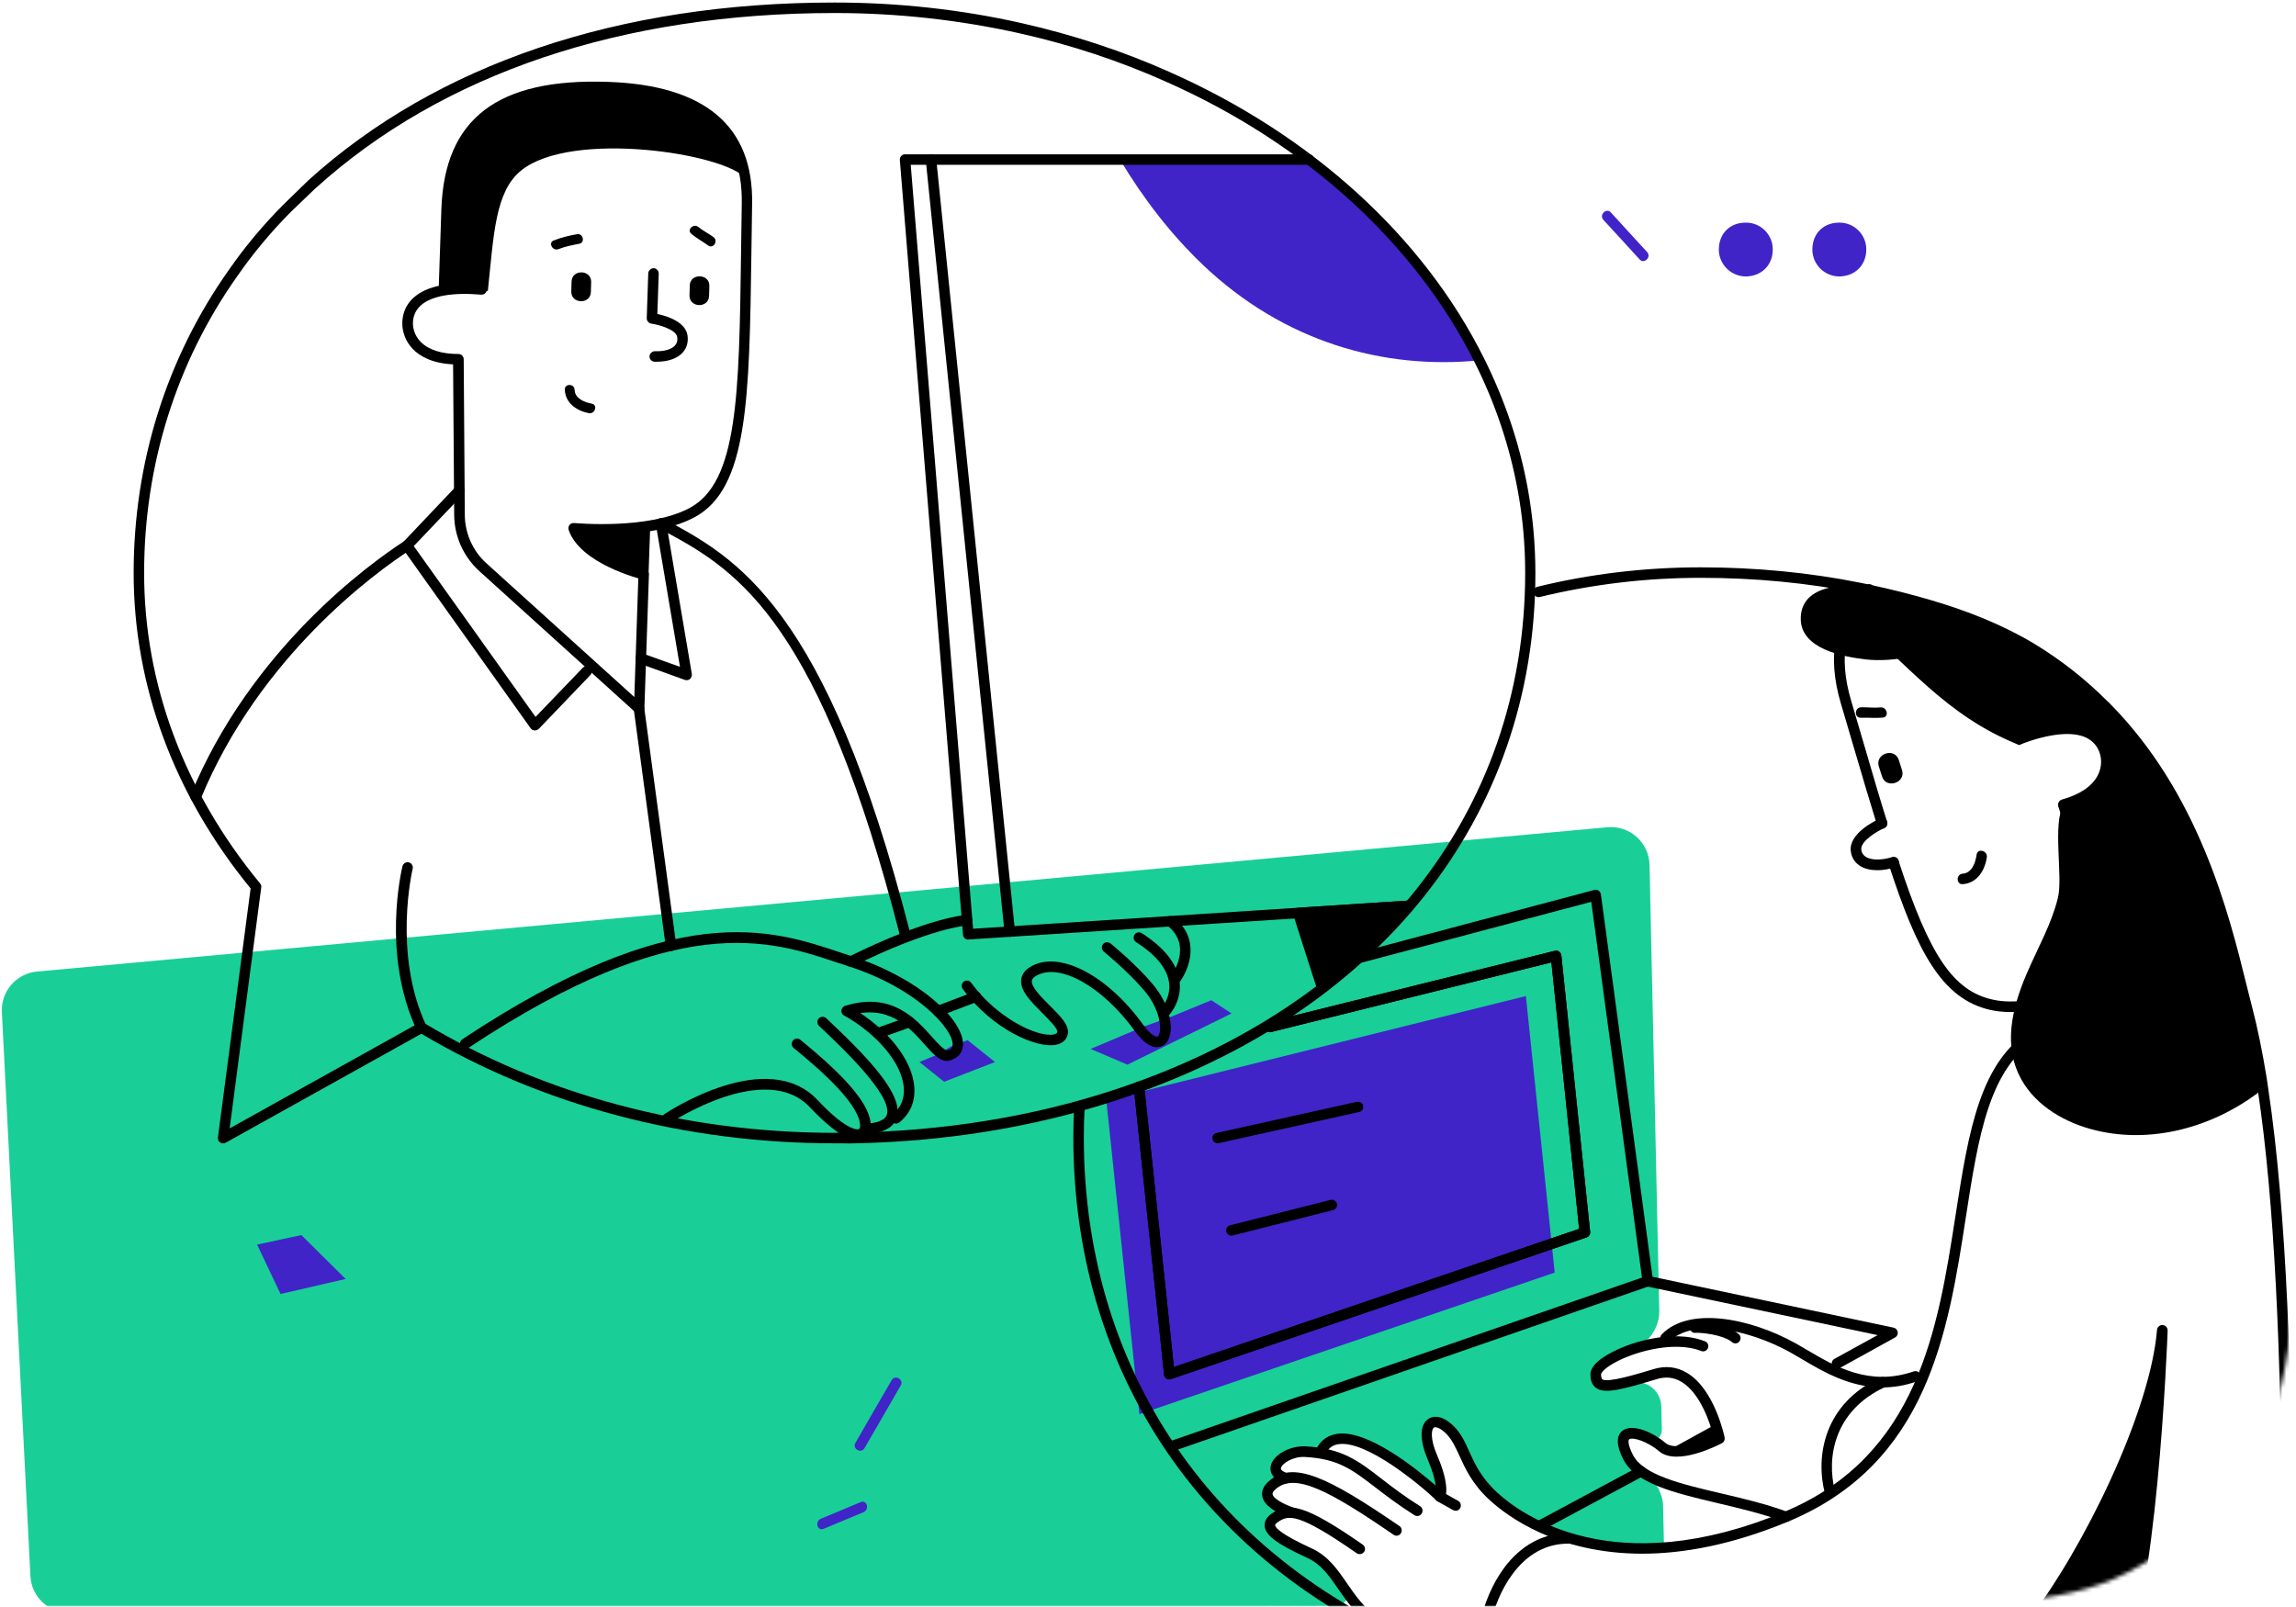 <?xml version="1.0" encoding="UTF-8"?> <svg xmlns="http://www.w3.org/2000/svg" width="593" height="415" viewBox="0 0 593 415" fill="none"> <mask id="mask0" mask-type="alpha" maskUnits="userSpaceOnUse" x="0" y="0" width="593" height="415"> <path d="M0 0H593V287C593 331.804 593 354.206 584.281 371.319C576.611 386.372 564.372 398.611 549.319 406.281C532.206 415 509.804 415 465 415H0V0Z" fill="white"></path> </mask> <g mask="url(#mask0)"> <g clip-path="url(#clip0)"> <path d="M420.03 376.165C417.073 373.029 421.811 368.252 424.768 371.425C426.503 373.295 429.256 371.788 429.201 369.238L429.075 363.305C428.986 359.119 425.01 356.116 420.991 357.29C419.539 357.714 418.09 358.149 416.646 358.593C412.478 359.876 410.732 353.353 414.864 352.105C415.078 352.034 415.284 351.945 415.484 351.84C416.834 351.13 418.206 350.517 419.598 350C424.554 348.159 428.667 343.848 428.552 338.562L426.035 223.422C425.908 217.626 420.895 213.152 415.122 213.683L9.557 250.96C4.216 251.451 0.214 256.067 0.485 261.423L7.853 407.113C8.123 412.452 12.546 416.635 17.892 416.607L344.841 414.908C347.549 414.894 349.178 411.81 347.823 409.465C347.656 409.176 347.449 408.913 347.205 408.685C345.402 406.999 343.569 405.343 341.881 403.542C341.079 402.685 340.174 401.928 339.146 401.362C338.529 401.021 337.916 400.682 337.313 400.332C335.746 399.477 334.214 398.657 332.611 397.873C331.364 397.267 329.904 396.589 329.156 395.378C328.215 393.883 328.8 392.539 330.042 391.862C330.626 391.544 331.053 390.868 330.839 390.238C330.726 389.905 330.446 389.666 330.109 389.567C328.972 389.231 327.965 388.686 327.41 387.607C326.694 386.23 327.17 384.831 328.163 383.823C328.749 383.227 329.362 382.633 330.046 382.154C330.404 381.847 330.422 381.286 330.153 380.899C328.768 378.907 329.627 375.496 332.754 375.559C334.855 375.666 335.853 375.666 336.708 375.845C339.402 376.123 343.334 372.618 346.041 372.53C349.562 372.395 352.862 373.398 355.733 375.181C356.077 375.395 356.533 375.406 356.87 375.631C362.855 378.66 368.198 382.474 372.936 387.179C372.963 387.206 373.023 387.161 373.015 387.125C371.884 382.105 370.713 377.087 368.911 372.209C367.557 368.573 373.292 366.328 375.038 369.607C377.995 375.132 378.422 377.769 382.269 382.724C387.506 389.425 397.516 397.053 405.781 398.799C413.511 400.439 421.668 399.512 429.505 400.51C429.663 400.51 429.788 400.416 429.784 400.258L429.537 389.087C429.452 385.242 427.074 381.905 423.971 379.632C422.587 378.618 421.266 377.466 420.03 376.165Z" fill="#19CF97"></path> <path d="M401.542 328.723L394.096 257.292L285.731 284.203L294.281 365.294L401.542 328.723Z" fill="#4024C8"></path> <path d="M382.092 93.079C357.334 95.539 331.578 88.339 310.561 68.307C302.332 60.429 295.279 51.269 289.258 41.217H338.097C357.049 55.582 372.188 73.261 382.092 93.079Z" fill="#4024C8"></path> <path d="M457.862 64.421C457.862 67.558 456.152 69.875 453.694 70.873C452.874 71.194 451.984 71.372 451.058 71.408C451.022 71.408 450.951 71.408 450.915 71.408C447.068 71.408 443.933 68.271 443.933 64.457C443.933 63.103 444.254 61.819 444.859 60.75C445.002 60.465 445.216 60.215 445.394 59.966L445.643 59.681C446.854 58.326 448.635 57.507 450.88 57.507C454.727 57.471 457.862 60.572 457.862 64.421Z" fill="#4024C8"></path> <path d="M482.014 64.421C482.014 67.558 480.304 69.875 477.846 70.873C477.027 71.194 476.136 71.372 475.21 71.408C475.174 71.408 475.103 71.408 475.068 71.408C471.22 71.408 468.085 68.271 468.085 64.457C468.085 63.103 468.406 61.819 469.012 60.75C469.154 60.465 469.368 60.215 469.546 59.966L469.795 59.681C471.006 58.326 472.788 57.507 475.032 57.507C478.879 57.471 482.014 60.572 482.014 64.421Z" fill="#4024C8"></path> <path d="M230.302 356.49C227.167 361.908 224.033 367.29 220.933 372.708C220.043 374.205 222.394 375.595 223.284 374.062C226.419 368.644 229.554 363.262 232.653 357.844C233.508 356.347 231.193 354.993 230.302 356.49Z" fill="#4024C8"></path> <path d="M425.409 65.099C422.274 61.677 419.139 58.291 416.04 54.869C414.864 53.586 412.941 55.51 414.116 56.794C417.251 60.215 420.386 63.602 423.485 67.023C424.661 68.307 426.584 66.382 425.409 65.099Z" fill="#4024C8"></path> <path d="M66.401 321.487L72.457 334.248L89.271 330.363L77.836 319.028L66.401 321.487Z" fill="#4024C8"></path> <path d="M222.323 387.999C218.867 389.425 215.447 390.887 211.992 392.312C210.389 392.99 211.101 395.592 212.704 394.914C216.16 393.489 219.58 392.027 223.035 390.601C224.638 389.96 223.926 387.322 222.323 387.999Z" fill="#4024C8"></path> <path d="M589.524 462.852C589.275 462.852 589.025 462.781 588.776 462.638L520.059 418.582C497.082 430.808 469.938 438.4 439.409 441.145C438.305 441.216 437.236 441.181 436.203 441.109L435.669 441.074C414.081 440.681 393.42 436.974 374.326 430.024C313.518 407.889 277.218 356.989 277.218 293.792C277.218 291.154 277.289 288.481 277.432 285.879C277.467 285.13 278.108 284.56 278.856 284.596C279.605 284.631 280.174 285.273 280.139 286.021C279.996 288.588 279.925 291.225 279.925 293.792C279.925 355.777 315.548 405.75 375.252 427.457C394.061 434.301 414.402 437.973 435.74 438.329L436.31 438.365C437.272 438.4 438.198 438.472 439.16 438.4C469.653 435.691 496.691 428.063 519.489 415.766C520.024 415.481 520.665 415.588 521.057 415.98C521.092 416.016 521.128 416.051 521.164 416.087L588.17 459.074C588.811 442.357 592.124 341.056 583.112 281.423L582.72 278.75C581.651 272.085 580.404 266.061 579.086 260.964C578.623 259.181 578.16 257.257 577.626 255.154C572.817 235.621 565.514 206.178 542.715 183.295C542.644 183.259 542.609 183.188 542.537 183.152C537.051 177.627 530.853 172.709 524.049 168.61C520.237 166.293 515.891 164.118 511.225 162.194C503.21 158.879 493.77 156.098 482.37 153.639L480.09 153.176C480.055 153.176 480.019 153.176 479.983 153.176C467.017 150.574 453.302 149.255 439.231 149.255C425.124 149.255 411.16 150.93 397.694 154.209C396.982 154.387 396.234 153.924 396.056 153.211C395.878 152.498 396.341 151.75 397.053 151.572C410.732 148.221 424.946 146.546 439.231 146.546C453.48 146.546 467.373 147.9 480.518 150.538L482.94 151.037C494.518 153.532 504.1 156.384 512.258 159.734C517.067 161.73 521.52 163.94 525.474 166.328C532.385 170.534 538.726 175.524 544.318 181.156C544.39 181.192 544.425 181.228 544.497 181.299C567.936 204.717 575.667 235.941 580.262 254.583C580.761 256.651 581.259 258.575 581.723 260.358C583.076 265.562 584.323 271.657 585.427 278.429L585.819 281.138C595.615 346.224 590.842 460.535 590.806 461.676C590.771 462.175 590.521 462.603 590.094 462.816C589.951 462.781 589.738 462.852 589.524 462.852Z" fill="black"></path> <path d="M443.256 367.86C443.185 367.896 443.114 367.932 443.007 367.967L432.391 373.813C432.142 373.956 431.964 374.169 431.821 374.419C433.139 374.668 434.493 374.811 435.811 375.061L444.325 370.355C444.36 370.355 444.36 370.32 444.396 370.32C444.004 369.464 443.612 368.68 443.256 367.86Z" fill="black"></path> <path d="M474.426 353.567C473.963 353.567 473.5 353.318 473.251 352.854C472.895 352.213 473.144 351.357 473.785 351.001L484.935 344.87L425.302 332.288C424.732 332.181 424.305 331.717 424.234 331.147L410.982 232.947L351.136 248.809C350.423 248.987 349.675 248.559 349.461 247.847C349.283 247.134 349.711 246.385 350.423 246.171L411.766 229.882C412.122 229.775 412.549 229.846 412.87 230.06C413.191 230.274 413.404 230.63 413.476 231.023L426.799 329.792L489.067 342.945C489.637 343.052 490.029 343.515 490.136 344.086C490.243 344.656 489.958 345.191 489.459 345.476L475.139 353.389C474.854 353.496 474.64 353.567 474.426 353.567Z" fill="black"></path> <path d="M302.297 375.025C301.727 375.025 301.192 374.669 301.014 374.098C300.765 373.385 301.157 372.601 301.869 372.387L425.124 329.65C425.837 329.4 426.621 329.792 426.834 330.505C427.084 331.218 426.692 332.002 425.979 332.216L302.724 374.954C302.582 375.025 302.439 375.025 302.297 375.025Z" fill="black"></path> <path d="M301.976 356.312C301.727 356.312 301.477 356.241 301.263 356.098C300.907 355.884 300.693 355.492 300.658 355.1L292.821 280.889C292.75 280.14 293.284 279.463 294.032 279.392C294.744 279.32 295.457 279.855 295.528 280.604L303.187 353.104L407.847 317.424L400.687 248.595L328.408 266.56C327.696 266.738 326.948 266.31 326.769 265.562C326.591 264.849 327.019 264.1 327.767 263.922L401.578 245.601C401.969 245.494 402.361 245.565 402.682 245.815C403.002 246.029 403.216 246.385 403.252 246.777L410.697 318.208C410.768 318.85 410.376 319.42 409.771 319.634L302.51 356.205C302.261 356.276 302.118 356.312 301.976 356.312Z" fill="black"></path> <path d="M314.48 295.324C313.874 295.324 313.304 294.897 313.162 294.255C312.984 293.507 313.447 292.794 314.195 292.651L350.459 284.596C351.207 284.453 351.919 284.881 352.062 285.629C352.24 286.378 351.777 287.091 351.029 287.233L314.765 295.289C314.693 295.324 314.587 295.324 314.48 295.324Z" fill="black"></path> <path d="M318.042 319.171C317.436 319.171 316.866 318.778 316.724 318.137C316.546 317.424 316.973 316.675 317.721 316.497L343.655 309.939C344.367 309.761 345.115 310.188 345.293 310.937C345.472 311.65 345.044 312.398 344.296 312.576L318.362 319.135C318.291 319.171 318.184 319.171 318.042 319.171Z" fill="black"></path> <path d="M425.053 379.445C424.697 378.768 423.878 378.554 423.201 378.875L396.662 393.132C396.484 393.239 396.341 393.346 396.234 393.489C396.947 394.13 397.695 394.701 398.443 395.235L424.448 381.263C425.16 380.906 425.41 380.087 425.053 379.445Z" fill="black"></path> <path d="M301.976 356.312C301.727 356.312 301.477 356.241 301.263 356.098C300.907 355.884 300.693 355.492 300.658 355.1L292.821 280.889C292.75 280.14 293.284 279.463 294.032 279.392C294.744 279.32 295.457 279.855 295.528 280.604L303.187 353.104L407.847 317.424L400.687 248.595L328.408 266.56C327.696 266.738 326.948 266.31 326.769 265.562C326.591 264.849 327.019 264.1 327.767 263.922L401.578 245.601C401.969 245.494 402.361 245.565 402.682 245.815C403.002 246.029 403.216 246.385 403.252 246.777L410.697 318.208C410.768 318.85 410.376 319.42 409.771 319.634L302.51 356.205C302.261 356.276 302.118 356.312 301.976 356.312Z" fill="black"></path> <path d="M424.127 401.33C402.183 401.33 389.216 391.599 384.763 387.5C380.239 383.366 378.423 379.302 376.926 376.023C375.893 373.777 375.003 371.817 373.507 370.32C371.868 368.716 370.728 368.502 370.336 368.752C369.766 369.144 369.232 371.425 371.191 375.952C374.575 383.758 373.4 386.681 373.115 387.215C372.901 387.607 372.545 387.857 372.153 387.928C371.725 387.999 371.298 387.857 371.013 387.572C366.382 383.187 352.845 372.066 345.792 373.029C344.367 373.207 343.298 373.92 342.55 375.168C342.158 375.809 341.339 376.023 340.698 375.631C340.057 375.239 339.843 374.419 340.235 373.777C341.41 371.817 343.156 370.676 345.436 370.356C353.273 369.286 365.812 379.374 370.799 383.722C370.621 382.296 370.087 380.158 368.769 377.057C366.596 371.995 366.631 368.074 368.876 366.542C369.695 365.971 371.975 365.009 375.466 368.395C377.354 370.249 378.387 372.494 379.456 374.918C380.916 378.126 382.555 381.726 386.651 385.504C392.957 391.314 416.967 408.78 460.818 390.53C495.444 376.094 500.538 343.123 505.062 314.002C508.411 292.402 511.296 273.76 525.26 265.704C525.901 265.348 526.756 265.562 527.113 266.203C527.469 266.845 527.255 267.7 526.614 268.057C513.754 275.435 510.975 293.507 507.734 314.394C503.138 344.193 497.902 378.019 461.851 393.025C447.139 399.12 434.6 401.33 424.127 401.33Z" fill="black"></path> <path d="M366.026 391.599C365.776 391.599 365.527 391.528 365.313 391.386C361.074 388.712 357.939 386.289 355.196 384.186C349.212 379.587 345.614 376.807 336.993 376.344C334.001 376.166 331.079 378.019 330.83 379.231C330.688 379.873 332.077 380.407 332.504 380.55C333.217 380.799 333.573 381.583 333.359 382.261C333.11 382.974 332.362 383.33 331.649 383.116C328.016 381.869 328.016 379.623 328.194 378.696C328.728 375.88 333.074 373.385 337.171 373.599C346.647 374.063 350.921 377.413 356.87 382.011C359.578 384.114 362.641 386.467 366.774 389.069C367.415 389.461 367.593 390.316 367.201 390.958C366.916 391.386 366.489 391.599 366.026 391.599Z" fill="black"></path> <path d="M361.466 394.201C343.191 381.69 333.965 377.021 327.695 382.617C325.914 384.185 325.807 385.682 326.057 386.68C326.591 388.997 329.548 390.601 331.863 391.528C333.253 391.671 334.606 391.849 335.996 392.063C336.138 391.92 336.245 391.706 336.316 391.492C336.494 390.78 336.067 390.031 335.354 389.817C332.79 389.14 329.049 387.429 328.693 386.039C328.586 385.647 328.871 385.183 329.477 384.649C334.393 380.3 343.227 384.97 359.934 396.447C360.184 396.59 360.433 396.697 360.682 396.697C361.11 396.697 361.537 396.483 361.787 396.091C362.214 395.485 362.072 394.629 361.466 394.201Z" fill="black"></path> <path d="M355.73 420.792C355.481 420.792 355.196 420.721 354.947 420.542C350.458 417.441 347.893 413.699 345.614 410.419C343.262 406.998 341.232 404.039 337.527 402.364C329.797 398.799 326.84 396.59 326.626 394.201C326.555 393.346 326.805 392.134 328.408 390.993C332.86 387.892 337.064 388.641 351.954 398.978C352.56 399.405 352.738 400.261 352.311 400.867C351.883 401.473 351.028 401.615 350.423 401.223C335.212 390.637 332.754 391.279 329.975 393.203C329.583 393.489 329.334 393.774 329.334 393.952C329.405 394.736 331.079 396.411 338.667 399.904C343.049 401.9 345.364 405.322 347.858 408.922C350.102 412.166 352.382 415.517 356.478 418.368C357.084 418.796 357.262 419.651 356.835 420.257C356.585 420.578 356.158 420.792 355.73 420.792Z" fill="black"></path> <path d="M375.964 390.245C375.751 390.245 375.501 390.174 375.288 390.067L371.227 387.785C370.585 387.429 370.336 386.609 370.692 385.932C371.049 385.29 371.868 385.041 372.545 385.397L376.606 387.679C377.247 388.035 377.496 388.855 377.14 389.532C376.891 389.995 376.463 390.245 375.964 390.245Z" fill="black"></path> <path d="M558.532 342.268C557.855 342.232 557.142 342.767 557.107 343.515C555.361 364.724 538.12 400.118 523.764 418.653C523.514 418.974 523.408 419.366 523.514 419.758C523.586 420.15 523.871 420.471 524.227 420.685L545.636 431.949C545.85 432.056 546.064 432.091 546.277 432.091C546.741 432.091 547.168 431.877 547.417 431.45C557.071 415.837 559.743 346.617 559.85 343.694C559.85 342.91 559.28 342.304 558.532 342.268Z" fill="black"></path> <path d="M383.196 432.911C382.626 432.911 382.056 432.519 381.878 431.949C380.061 425.853 382.341 413.271 388.468 405.002C392.814 399.156 398.514 396.055 404.997 396.019C405.745 396.019 406.351 396.625 406.351 397.374C406.351 398.122 405.745 398.728 404.997 398.728C399.333 398.764 394.489 401.402 390.641 406.606C384.692 414.626 383.018 426.317 384.478 431.164C384.692 431.877 384.265 432.626 383.552 432.84C383.481 432.875 383.339 432.911 383.196 432.911Z" fill="black"></path> <path d="M486.217 358.379C477.775 358.379 470.864 354.316 465.449 351.108C464.381 350.466 463.348 349.896 462.386 349.325C451.663 343.373 437.058 340.414 431.144 346.581C430.61 347.115 429.755 347.151 429.221 346.616C428.686 346.082 428.651 345.226 429.185 344.692C436.096 337.456 451.77 340.343 463.668 346.937C464.666 347.508 465.699 348.113 466.803 348.755C473.927 352.961 482.833 358.201 494.268 354.244C494.981 353.995 495.764 354.387 495.978 355.1C496.227 355.813 495.836 356.597 495.123 356.811C492.024 357.916 489.032 358.379 486.217 358.379Z" fill="black"></path> <path d="M461.246 393.132C461.103 393.132 460.925 393.097 460.783 393.061C455.332 391.029 449.383 389.639 443.684 388.285C432.284 385.576 422.417 383.259 419.211 376.878C417.43 373.35 417.394 370.89 419.033 369.571C421.704 367.504 427.262 370.213 430.183 372.744C432.641 374.847 439.302 372.352 442.508 370.819C441.76 367.967 439.266 359.876 434.244 356.918C432.249 355.741 430.147 355.528 427.76 356.276C417.465 359.449 414.117 359.912 412.193 358.486C410.911 357.559 410.768 356.027 410.768 354.993C410.768 353.603 411.872 352.106 414.045 350.644C419.745 346.759 432.035 343.159 440.371 346.474C441.083 346.759 441.404 347.543 441.119 348.221C440.834 348.933 440.05 349.254 439.373 348.969C432.177 346.118 420.849 349.397 415.755 352.747C413.939 353.959 413.511 354.779 413.511 354.957C413.511 355.456 413.582 356.098 413.832 356.276C415.185 357.274 422.88 354.922 427.012 353.674C430.111 352.712 433.032 353.033 435.669 354.601C442.793 358.807 445.322 370.783 445.429 371.318C445.536 371.924 445.287 372.494 444.752 372.779C443.577 373.385 433.068 378.768 428.473 374.847C425.445 372.28 421.597 371.14 420.778 371.781C420.564 371.96 420.315 372.958 421.704 375.738C424.34 381.013 434.065 383.294 444.361 385.718C450.167 387.073 456.187 388.498 461.78 390.566C462.493 390.815 462.849 391.6 462.6 392.312C462.315 392.811 461.78 393.132 461.246 393.132Z" fill="black"></path> <path d="M448.208 347.009C447.887 347.009 447.602 346.902 447.353 346.688C445.002 344.727 439.409 344.228 438.091 344.264C437.877 344.3 437.663 344.3 437.45 344.264C436.915 344.121 436.488 343.658 436.417 343.088C436.345 342.553 436.63 341.983 437.129 341.733C437.984 341.27 445.75 341.84 449.063 344.585C449.633 345.048 449.704 345.904 449.241 346.51C448.992 346.866 448.6 347.009 448.208 347.009Z" fill="black"></path> <path d="M472.645 386.752C472.039 386.752 471.505 386.36 471.327 385.754C468.833 376.166 471.078 362.549 485.683 355.813C486.36 355.492 487.179 355.813 487.5 356.49C487.82 357.167 487.5 357.987 486.823 358.308C473.714 364.367 471.683 376.522 473.927 385.112C474.106 385.825 473.678 386.574 472.966 386.752C472.894 386.752 472.752 386.752 472.645 386.752Z" fill="black"></path> <path d="M510.512 220.757C510.227 222.789 509.337 225.498 506.915 225.676C505.169 225.818 505.205 228.527 506.95 228.385C510.655 228.1 512.65 224.856 513.149 221.434C513.398 219.723 510.762 219.01 510.512 220.757Z" fill="black"></path> <path d="M484.9 224.785C483.154 224.785 481.587 224.428 480.411 223.68C479.057 222.824 478.238 221.541 478.024 219.937C477.347 215.197 484.721 211.81 485.576 211.418C486.253 211.097 487.073 211.418 487.358 212.095C487.643 212.773 487.358 213.593 486.681 213.878C484.615 214.804 480.411 217.371 480.732 219.509C480.839 220.329 481.23 220.9 481.872 221.327C483.297 222.218 485.968 222.254 488.676 221.399C489.388 221.149 490.136 221.577 490.386 222.29C490.599 223.003 490.207 223.751 489.495 224.001C487.892 224.535 486.324 224.785 484.9 224.785Z" fill="black"></path> <path d="M490.421 196.341L491.24 198.907C492.309 202.222 487.108 203.897 486.075 200.547L485.255 197.98C484.222 194.63 489.388 192.99 490.421 196.341Z" fill="black"></path> <path d="M480.696 182.689C482.37 182.653 484.044 182.903 485.683 182.725C487.393 182.546 487.999 185.184 486.289 185.362C484.401 185.54 482.513 185.327 480.589 185.398C478.843 185.434 478.95 182.725 480.696 182.689Z" fill="black"></path> <path d="M532.741 256.08C527.041 258.041 520.344 259.466 514.716 258.219C504.492 255.973 498.365 246.92 490.35 222.361C490.1 221.648 489.352 221.256 488.64 221.505C487.927 221.755 487.535 222.504 487.785 223.216C495.052 245.494 501.393 258.076 514.146 260.892C520.202 262.211 527.148 260.857 533.061 258.896C532.955 257.934 532.848 257.007 532.741 256.08Z" fill="black"></path> <path d="M486.075 214.056C485.505 214.056 484.97 213.699 484.792 213.093C482.869 206.927 481.194 201.188 479.235 194.558C478.095 190.673 476.884 186.539 475.495 181.869C471.719 169.216 473.785 159.2 481.8 151.286C482.334 150.752 483.189 150.752 483.724 151.286C484.258 151.821 484.258 152.677 483.724 153.211C476.492 160.376 474.675 169.501 478.131 181.085C479.52 185.754 480.731 189.925 481.871 193.81C483.795 200.44 485.469 206.143 487.393 212.274C487.606 212.987 487.215 213.735 486.502 213.985C486.36 214.02 486.217 214.056 486.075 214.056Z" fill="black"></path> <path d="M543.606 182.154C542.039 182.689 540.507 183.331 539.046 184.043C516.711 181.548 495.194 173.564 477.704 159.057C478.915 156.74 480.553 154.423 482.762 152.249C492.986 154.459 502.853 157.168 511.83 160.875C516.39 162.764 520.772 164.903 524.868 167.398C532.028 171.746 538.227 176.701 543.606 182.154Z" fill="black"></path> <path d="M544.283 244.033C543.713 244.033 543.179 243.676 543 243.106L531.601 208.282C531.494 207.925 531.53 207.533 531.708 207.212C531.886 206.891 532.171 206.642 532.527 206.535C537.051 205.287 540.222 203.184 541.718 200.44C543.072 197.945 542.68 195.699 542.324 194.594C541.754 192.776 540.578 191.422 538.868 190.566C535.306 188.855 529.464 189.426 521.947 192.206C521.235 192.456 520.451 192.099 520.202 191.422C519.952 190.709 520.309 189.925 520.985 189.675C529.321 186.539 535.733 186.04 540.044 188.107C543.036 189.568 544.354 191.992 544.888 193.739C545.708 196.376 545.423 199.228 544.069 201.723C542.858 203.933 540.257 206.856 534.558 208.709L545.53 242.215C545.779 242.928 545.387 243.676 544.675 243.926C544.568 244.033 544.425 244.033 544.283 244.033Z" fill="black"></path> <path d="M584.572 281.21C572.176 291.119 555.362 295.931 539.901 291.618C532.207 289.479 524.69 284.774 521.306 277.324C517.281 268.52 520.237 258.718 523.942 250.377C526.614 244.318 529.891 238.472 531.494 231.985C532.884 226.46 530.034 212.844 532.955 207.889C534.522 205.287 546.598 203.113 542.644 193.846C538.156 183.295 521.555 192.456 521.555 192.456C502.283 184.828 492.594 171.212 477.739 159.057C486.93 157.988 499.291 159.021 511.866 160.875C516.426 162.764 520.807 164.903 524.904 167.398C566.583 192.669 574.847 238.615 580.547 260.572C581.936 265.883 583.147 271.942 584.216 278.501C584.287 279.392 584.43 280.283 584.572 281.21Z" fill="black"></path> <path d="M501.25 157.133C496.192 154.246 488.604 153.39 482.976 151.786C482.797 151.75 482.655 151.75 482.513 151.75C482.334 151.608 482.121 151.501 481.836 151.465C475.673 150.752 464.879 151.251 465.093 160.056C465.271 167.648 476.065 169.644 481.764 170.321C488.034 171.07 501.25 169.858 503.637 162.123C504.314 159.77 503.281 158.309 501.25 157.133Z" fill="black"></path> <path d="M249.93 268.698L246.19 269.982L242.022 272.441L237.462 274.33L243.839 279.427L256.984 274.33L249.93 268.698Z" fill="#4024C8"></path> <path d="M312.84 258.361L302.118 262.781L295.385 265.169L281.67 270.944L291.182 275.007L318.077 261.783L312.84 258.361Z" fill="#4024C8"></path> <path d="M215.554 295.325C176.868 295.325 139.962 285.522 108.828 267.023L58.279 295.182C57.816 295.431 57.282 295.396 56.854 295.111C56.427 294.825 56.213 294.326 56.284 293.827L64.727 229.49C44.956 205.323 34.519 177.128 34.519 148.007C34.519 119.492 43.032 92.438 59.098 69.733C63.195 63.816 67.933 58.148 73.169 52.873L79.653 46.564C112.853 16.516 159.84 0.654 215.554 0.654C231.905 0.654 248.149 2.436 263.823 5.965C277.218 8.995 290.077 13.237 302.047 18.583C338.738 34.837 367.593 61.071 383.267 92.509C388.646 103.274 392.458 114.573 394.559 126.05C395.878 133.286 396.554 140.664 396.554 148.043C396.554 211.24 355.98 262.175 288.047 284.31C266.709 291.261 243.661 294.968 219.508 295.36C218.226 295.325 216.872 295.325 215.554 295.325ZM108.864 264.1C109.113 264.1 109.362 264.172 109.576 264.278C140.461 282.813 177.117 292.616 215.59 292.616C216.908 292.509 218.19 292.616 219.508 292.58C243.376 292.188 266.174 288.552 287.263 281.673C354.056 259.93 393.918 209.957 393.918 147.972C393.918 140.771 393.277 133.536 391.959 126.478C389.893 115.25 386.188 104.2 380.916 93.685C365.491 62.818 337.135 37.011 301.014 21.043C289.223 15.767 276.541 11.561 263.325 8.603C247.829 5.145 231.763 3.363 215.626 3.363C160.588 3.363 114.207 19.011 81.541 48.596L81.256 48.845L75.057 54.798C69.963 59.93 65.332 65.491 61.307 71.301C45.562 93.543 37.226 120.062 37.226 148.007C37.226 176.701 47.592 204.432 67.185 228.207C67.434 228.492 67.541 228.884 67.47 229.24L59.312 291.475L108.187 264.243C108.401 264.136 108.614 264.1 108.864 264.1Z" fill="black"></path> <path d="M250.073 242.714C249.36 242.714 248.79 242.179 248.719 241.466L232.404 41.324C232.368 40.932 232.511 40.576 232.76 40.291C233.009 40.005 233.366 39.863 233.758 39.863H338.097C338.845 39.863 339.451 40.469 339.451 41.217C339.451 41.966 338.845 42.572 338.097 42.572H235.218L251.32 239.898L363.817 232.627C364.529 232.591 365.206 233.161 365.242 233.91C365.277 234.658 364.707 235.3 363.959 235.336L250.144 242.678C250.144 242.714 250.108 242.714 250.073 242.714Z" fill="black"></path> <path d="M365.135 233.446C364.921 232.912 364.351 232.591 363.817 232.626L335.212 234.48C334.784 234.516 334.428 234.729 334.179 235.086C333.929 235.442 333.894 235.87 334.001 236.262L340.021 255.047C340.163 255.474 340.52 255.831 340.947 255.938C341.054 255.973 341.196 255.973 341.303 255.973C341.624 255.973 341.98 255.867 342.23 255.617L364.779 234.979C365.242 234.587 365.384 233.981 365.135 233.446Z" fill="black"></path> <path d="M260.796 242.001C260.119 242.001 259.513 241.466 259.442 240.789L239.101 41.36C239.03 40.611 239.564 39.934 240.312 39.863C241.096 39.827 241.737 40.326 241.808 41.075L262.149 240.504C262.22 241.252 261.686 241.93 260.938 242.001C260.902 242.001 260.831 242.001 260.796 242.001Z" fill="black"></path> <path d="M125.999 75.15C127.53 60.75 127.815 49.487 134.655 43.998C147.622 33.589 186.914 39.542 192.542 46.029C190.797 34.195 182.781 23.288 157.062 22.433C126.64 21.399 116.06 33.768 115.383 54.049C114.706 74.331 114.706 74.331 114.706 74.331L114.955 74.758C119.408 74.402 121.51 75.008 125.999 75.15Z" fill="black"></path> <path d="M165.041 184.364C164.72 184.364 164.4 184.257 164.115 184.008L123.79 147.508C119.693 143.801 117.342 138.526 117.306 133.037L117.021 94.113C111.429 93.864 108.294 91.868 106.655 90.192C104.803 88.268 103.805 85.772 103.912 83.171C103.983 81.424 104.518 78.893 106.904 76.826C110.253 73.832 116.202 72.691 124.502 73.404C125.25 73.475 125.785 74.117 125.749 74.865C125.678 75.614 125.036 76.149 124.288 76.113C116.843 75.471 111.464 76.434 108.721 78.858C107.403 80.034 106.726 81.495 106.655 83.277C106.619 84.347 106.833 86.45 108.65 88.303C110.68 90.371 114.029 91.44 118.411 91.44C119.159 91.44 119.764 92.046 119.764 92.794L120.049 133.037C120.085 137.777 122.115 142.34 125.642 145.512L163.83 180.051L164.899 148.292C164.934 147.544 165.647 146.902 166.288 146.974C167.036 147.009 167.606 147.615 167.606 148.364L166.43 183.045C166.43 183.58 166.074 184.044 165.611 184.257C165.397 184.329 165.219 184.364 165.041 184.364Z" fill="black"></path> <path d="M169.601 93.436C169.422 93.436 169.244 93.436 169.066 93.436C168.318 93.4 167.748 92.794 167.748 92.046C167.784 91.297 168.496 90.691 169.137 90.727C171.489 90.798 173.448 90.264 174.338 89.23C174.837 88.66 175.051 87.982 174.908 87.091C174.659 85.131 170.206 83.883 168.211 83.598C167.534 83.491 167.036 82.885 167.036 82.208L167.427 70.588C167.463 69.84 168.176 69.269 168.817 69.269C169.565 69.305 170.135 69.911 170.135 70.659L169.779 81.103C172.165 81.602 177.117 83.099 177.58 86.735C177.794 88.41 177.366 89.907 176.333 91.048C174.98 92.581 172.593 93.436 169.601 93.436Z" fill="black"></path> <path d="M178.15 73.725L178.079 76.255C177.972 79.535 183.03 79.713 183.137 76.434L183.208 73.903C183.351 70.659 178.257 70.481 178.15 73.725Z" fill="black"></path> <path d="M147.621 72.727L147.55 75.257C147.443 78.537 152.502 78.715 152.608 75.436L152.68 72.905C152.822 69.626 147.728 69.448 147.621 72.727Z" fill="black"></path> <path d="M149.011 60.501C146.945 60.857 144.95 61.356 143.026 62.105C141.494 62.711 142.741 64.921 144.237 64.35C145.947 63.673 147.799 63.317 149.616 62.96C151.184 62.675 150.614 60.18 149.011 60.501Z" fill="black"></path> <path d="M184.277 61.249C183.031 60.323 181.606 59.645 180.394 58.647C179.148 57.614 177.295 59.325 178.542 60.394C179.896 61.535 181.463 62.354 182.924 63.424C184.242 64.35 185.595 62.176 184.277 61.249Z" fill="black"></path> <path d="M152.858 104.272C150.97 103.915 148.476 102.953 148.405 100.707C148.369 99.068 145.84 98.996 145.876 100.636C145.983 104.094 148.939 106.125 152.11 106.731C153.677 106.981 154.461 104.593 152.858 104.272Z" fill="black"></path> <path d="M166.216 149.718C166.11 149.718 166.003 149.718 165.896 149.682C165.255 149.504 149.83 145.619 146.873 136.886C146.731 136.458 146.802 135.959 147.087 135.603C147.372 135.247 147.835 135.068 148.298 135.104C148.476 135.104 167.428 136.922 178.115 131.219C190.583 124.553 190.903 102.098 191.402 64.921C191.473 60.964 191.509 56.865 191.58 52.623C191.901 34.053 180.608 24.643 156.99 23.859C129.845 22.968 117.449 32.306 116.701 54.156L116.024 74.438C115.988 75.186 115.347 75.863 114.634 75.757C113.886 75.721 113.316 75.115 113.316 74.366L113.993 54.085C114.777 30.667 128.456 20.152 157.061 21.15C182.104 22.005 194.608 32.591 194.252 52.659C194.18 56.936 194.109 61.035 194.074 64.956C193.539 103.167 193.219 126.229 179.326 133.643C175.942 135.425 171.916 136.565 167.891 137.207V137.243L167.499 148.435C167.499 148.827 167.285 149.219 166.965 149.469C166.786 149.611 166.501 149.718 166.216 149.718ZM150.435 137.956C153.606 142.661 161.514 145.512 164.934 146.581L165.255 137.528C159.199 138.241 153.535 138.098 150.435 137.956Z" fill="black"></path> <path d="M148.156 136.423C150.899 144.585 166.217 148.364 166.217 148.364L166.608 137.136L148.156 136.423Z" fill="black"></path> <path d="M244.623 274.045C242.592 274.045 240.882 272.12 238.745 269.732C234.791 265.277 229.34 259.181 219.117 262.425C218.404 262.675 217.656 262.247 217.407 261.534C217.193 260.821 217.585 260.073 218.297 259.823C230.195 256.045 236.572 263.174 240.775 267.914C242.271 269.59 244.017 271.514 244.801 271.3C245.905 270.98 246.047 270.374 246.047 269.803C246.119 265.811 236.964 255.367 219.259 249.629C218.262 249.308 217.264 248.952 216.195 248.631C198.812 242.821 174.98 234.836 120.904 270.73C120.263 271.158 119.444 270.98 119.016 270.338C118.589 269.696 118.767 268.877 119.408 268.449C174.624 231.842 199.132 240.041 217.05 246.029C218.083 246.385 219.081 246.706 220.078 247.027C237.355 252.623 248.826 263.316 248.719 269.803C248.684 271.799 247.508 273.261 245.513 273.867C245.228 274.009 244.943 274.045 244.623 274.045Z" fill="black"></path> <path d="M231.407 290.228C231.015 290.228 230.623 290.049 230.338 289.729C229.875 289.158 229.946 288.303 230.552 287.804C232.689 286.093 233.651 283.776 233.437 280.924C232.938 274.722 226.74 267.237 218.048 262.318C217.407 261.962 217.157 261.106 217.549 260.465C217.905 259.823 218.76 259.574 219.402 259.966C228.984 265.419 235.574 273.546 236.144 280.746C236.429 284.489 235.111 287.661 232.262 289.942C232.012 290.156 231.727 290.228 231.407 290.228Z" fill="black"></path> <path d="M223.783 292.972C223.071 292.972 222.465 292.402 222.43 291.689C222.394 290.94 222.964 290.299 223.712 290.263C225.814 290.121 228.45 289.622 229.02 288.018C230.765 283.134 217.3 270.409 211.529 264.991C210.995 264.492 210.959 263.601 211.458 263.067C211.957 262.532 212.847 262.496 213.381 262.995C223.783 272.797 233.722 282.885 231.549 288.909C230.694 291.297 228.094 292.651 223.855 292.936C223.819 292.972 223.819 292.972 223.783 292.972Z" fill="black"></path> <path d="M221.432 294.434C218.547 294.434 214.414 291.582 209.213 286.057C197.778 273.796 173.377 289.871 173.127 290.049C172.486 290.477 171.667 290.299 171.239 289.657C170.812 289.051 170.99 288.196 171.631 287.768C172.7 287.055 198.206 270.267 211.208 284.204C218.048 291.511 221.29 292.01 221.895 291.618C222.216 291.404 222.394 290.085 221.396 287.911C218.582 281.887 209.392 274.33 204.974 270.695C204.404 270.231 204.297 269.376 204.796 268.77C205.259 268.199 206.114 268.093 206.72 268.592C211.315 272.37 220.826 280.212 223.89 286.77C225.386 289.978 225.208 292.687 223.463 293.863C222.821 294.22 222.18 294.434 221.432 294.434Z" fill="black"></path> <path d="M108.864 266.809C108.365 266.809 107.866 266.524 107.617 266.025C98.497 246.528 103.734 224.678 103.948 223.751C104.126 223.038 104.874 222.575 105.586 222.753C106.299 222.931 106.762 223.68 106.584 224.393C106.548 224.607 101.383 246.278 110.075 264.884C110.395 265.562 110.11 266.382 109.433 266.702C109.255 266.774 109.042 266.809 108.864 266.809Z" fill="black"></path> <path d="M138.145 188.677C138.11 188.677 138.074 188.677 138.039 188.677C137.647 188.642 137.255 188.428 137.041 188.107L104.019 141.734C103.627 141.199 103.698 140.486 104.126 140.023L117.662 125.765C118.197 125.231 119.052 125.195 119.586 125.73C120.12 126.264 120.156 127.12 119.621 127.654L106.868 141.057L138.324 185.184L150.507 172.495C151.041 171.96 151.896 171.924 152.43 172.459C152.965 172.994 153 173.849 152.466 174.384L139.179 188.249C138.858 188.535 138.502 188.677 138.145 188.677Z" fill="black"></path> <path d="M233.757 242.714C233.152 242.714 232.617 242.322 232.439 241.68C211.956 161.695 191.117 147.722 172.522 137.706L178.684 174.099C178.756 174.562 178.577 175.061 178.221 175.382C177.865 175.703 177.331 175.774 176.903 175.631L165.041 171.354C164.328 171.105 163.972 170.32 164.221 169.608C164.471 168.895 165.255 168.538 165.967 168.788L175.621 172.245L169.387 135.425C169.316 134.926 169.529 134.391 169.921 134.106C170.349 133.785 170.883 133.75 171.346 133.999C190.084 143.979 213.381 156.384 235.075 241.003C235.254 241.716 234.826 242.464 234.114 242.642C233.971 242.678 233.864 242.714 233.757 242.714Z" fill="black"></path> <path d="M50.549 207.176C50.371 207.176 50.193 207.141 50.014 207.07C49.338 206.784 48.981 206 49.266 205.287C64.834 167.683 95.362 145.655 104.375 139.809C105.016 139.417 105.836 139.595 106.263 140.201C106.655 140.843 106.512 141.662 105.871 142.09C97.037 147.829 67.042 169.465 51.831 206.357C51.582 206.856 51.083 207.176 50.549 207.176Z" fill="black"></path> <path d="M173.305 245.672C172.628 245.672 172.058 245.173 171.951 244.496L163.687 183.224C163.58 182.475 164.114 181.798 164.863 181.691C165.611 181.584 166.287 182.119 166.394 182.867L174.659 244.139C174.766 244.888 174.231 245.565 173.483 245.672C173.448 245.637 173.376 245.672 173.305 245.672Z" fill="black"></path> <path d="M219.722 249.736C219.223 249.736 218.724 249.451 218.511 248.987C218.19 248.31 218.439 247.49 219.116 247.169C239.706 236.975 249.324 236.333 249.716 236.333C250.464 236.298 251.106 236.868 251.141 237.617C251.177 238.365 250.607 239.007 249.859 239.042C249.752 239.042 240.276 239.684 220.327 249.593C220.114 249.664 219.9 249.736 219.722 249.736Z" fill="black"></path> <path d="M298.84 270.516C297.059 270.516 295.1 269.091 293.069 266.275C284.662 254.69 273.441 248.488 267.528 252.124C266.566 252.694 266.53 253.193 266.495 253.371C266.316 254.94 269.024 257.649 271.161 259.787C273.94 262.532 276.326 264.92 275.757 267.237C275.578 268.021 274.937 269.447 272.729 269.875C267.777 270.873 256.2 265.847 248.647 255.439C248.22 254.833 248.327 253.977 248.932 253.55C249.538 253.122 250.393 253.229 250.82 253.835C257.553 263.102 268.098 268.021 272.159 267.201C272.978 267.023 273.049 266.702 273.085 266.595C273.299 265.74 270.734 263.209 269.202 261.677C266.352 258.825 263.395 255.902 263.752 253.015C263.894 251.732 264.678 250.627 266.067 249.771C273.299 245.316 285.838 251.696 295.207 264.635C297.095 267.237 298.377 267.843 298.876 267.772C299.125 267.736 299.303 267.38 299.374 267.166C300.087 265.312 299.41 260.465 295.598 255.938C291.288 250.841 285.125 245.851 285.09 245.815C284.52 245.351 284.413 244.496 284.876 243.89C285.339 243.32 286.194 243.213 286.8 243.676C287.049 243.89 293.212 248.88 297.7 254.191C302.046 259.324 303.115 265.098 301.939 268.128C301.405 269.483 300.479 270.302 299.232 270.445C299.125 270.481 298.983 270.516 298.84 270.516Z" fill="black"></path> <path d="M301.084 262.496C300.764 262.496 300.443 262.389 300.158 262.14C299.588 261.641 299.553 260.785 300.087 260.215C300.194 260.108 302.438 257.542 301.939 253.799C301.441 250.163 298.591 246.67 293.426 243.355C292.784 242.963 292.606 242.108 292.998 241.466C293.39 240.825 294.245 240.646 294.886 241.039C300.764 244.817 304.041 248.987 304.647 253.443C305.288 258.469 302.224 261.855 302.118 261.997C301.833 262.354 301.476 262.496 301.084 262.496Z" fill="black"></path> <path d="M303.364 254.476C303.079 254.476 302.794 254.37 302.545 254.191C301.939 253.728 301.832 252.872 302.295 252.302C302.545 251.981 308.28 244.389 301.441 239.043C300.835 238.579 300.764 237.724 301.227 237.153C301.69 236.547 302.545 236.476 303.115 236.94C310.275 242.571 307.105 250.556 304.433 254.013C304.184 254.298 303.792 254.476 303.364 254.476Z" fill="black"></path> <path d="M242.235 262.568C241.701 262.568 241.167 262.247 240.953 261.677C240.704 260.964 241.024 260.18 241.737 259.93L251.569 256.187C252.281 255.902 253.065 256.259 253.314 256.972C253.563 257.684 253.243 258.469 252.53 258.718L242.698 262.461C242.556 262.532 242.413 262.568 242.235 262.568Z" fill="black"></path> <path d="M226.775 268.235C226.205 268.235 225.707 267.879 225.493 267.344C225.244 266.631 225.6 265.847 226.312 265.597L234.434 262.71C235.147 262.461 235.93 262.817 236.18 263.53C236.429 264.243 236.073 265.027 235.36 265.277L227.238 268.164C227.096 268.235 226.953 268.235 226.775 268.235Z" fill="black"></path> </g> </g> <defs> <clipPath id="clip0"> <rect width="592" height="415" fill="white"></rect> </clipPath> </defs> </svg> 
